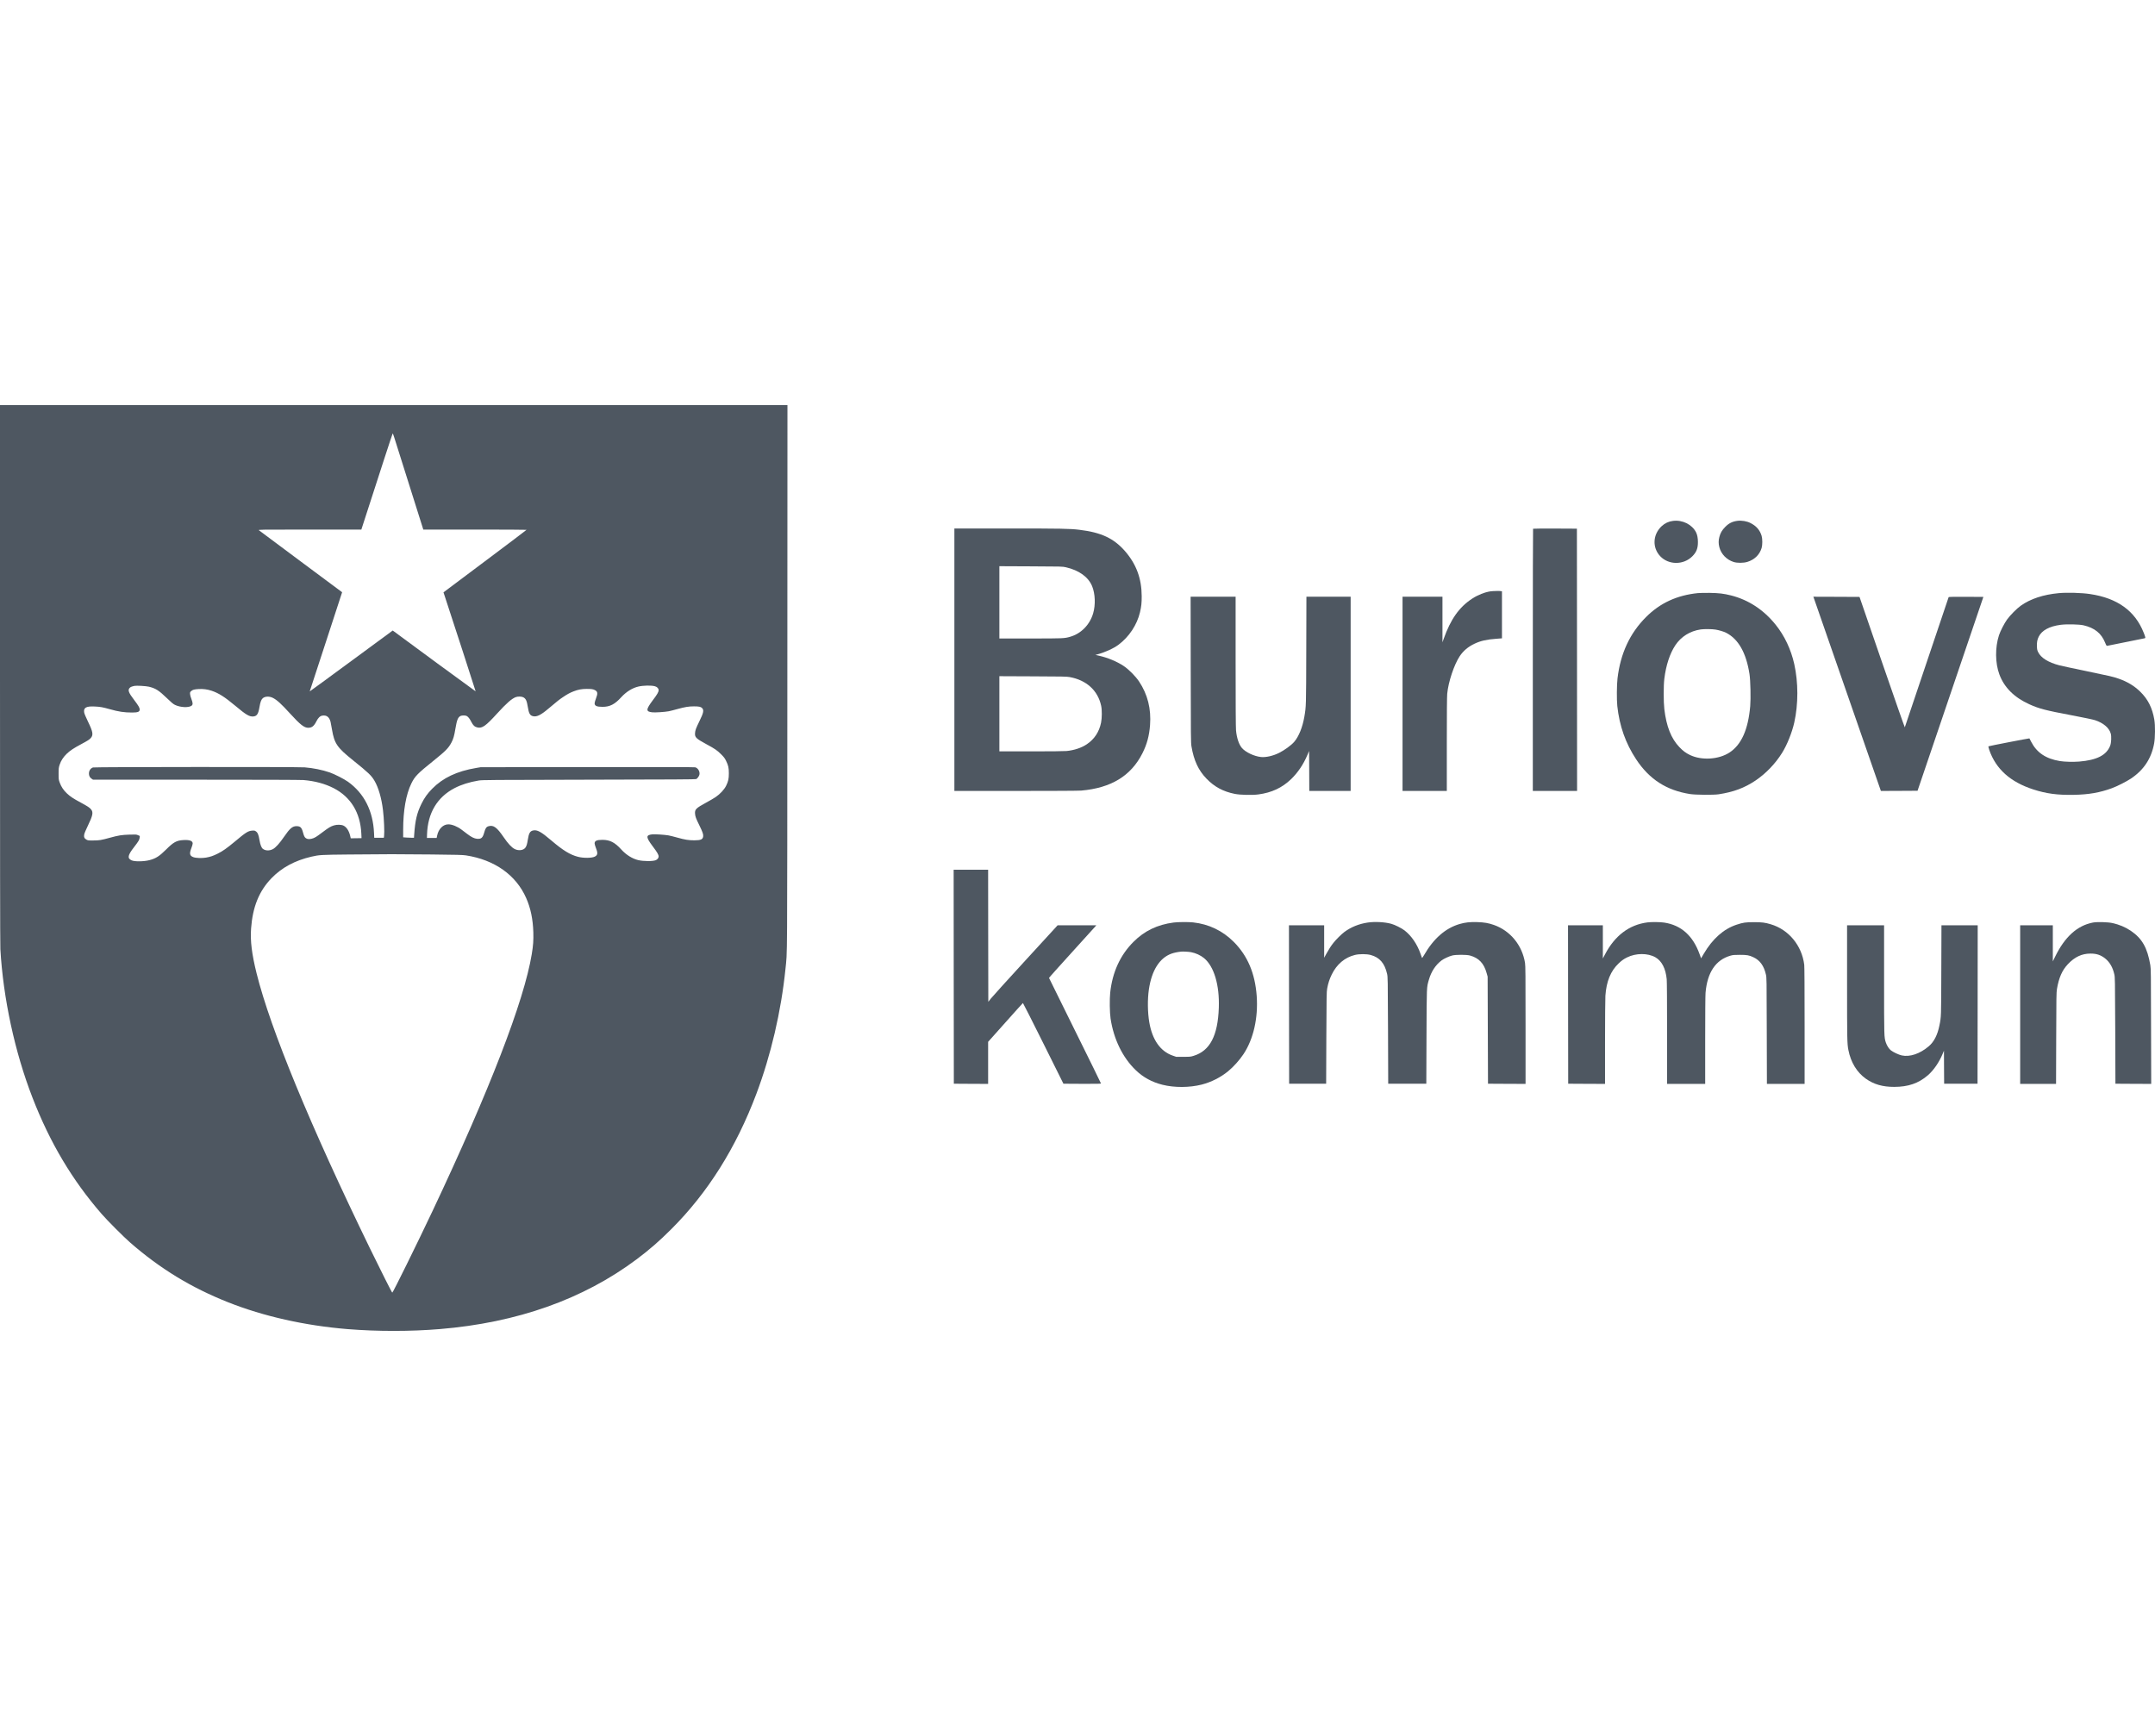 <?xml version="1.0" encoding="UTF-8"?>
<svg width="931px" height="750px" viewBox="0 0 931 750" version="1.1" xmlns="http://www.w3.org/2000/svg" xmlns:xlink="http://www.w3.org/1999/xlink">
    <title>Burlov</title>
    <g id="Burlov" stroke="none" stroke-width="1" fill="none" fill-rule="evenodd">
        <g id="055505052657506715" transform="translate(0, 175)" fill="#4E5761" fill-rule="nonzero">
            <g id="Group" transform="translate(465.5, 200) scale(-1, 1) rotate(-180) translate(-465.5, -200)translate(0, 0)">
                <path d="M0,283.879 C0,207.045 0.047,166.816 0.157,164.966 C1.38,143.683 6.396,120.44 14.047,100.742 C21.572,81.325 31.213,65.124 43.943,50.491 C46.342,47.715 53.522,40.532 56.203,38.195 C69.183,26.872 82.54,18.732 98.531,12.38 C113.879,6.295 131.751,2.28 150.188,0.774 C163.074,-0.261 177.372,-0.261 190.008,0.79 C223.416,3.55 251.948,13.666 274.994,30.903 C280.622,35.121 284.886,38.838 290.107,44.061 C305.815,59.76 318.012,79.177 326.76,102.404 C333.062,119.154 337.467,138.053 339.333,156.356 C340.164,164.605 340.101,154.552 340.148,282.42 L340.195,400 L170.098,400 L0,400 L0,283.879 Z M170.395,385.775 C170.74,384.661 173.688,375.314 176.949,364.994 L182.875,346.205 L205.183,346.205 C217.443,346.205 227.476,346.158 227.476,346.096 C227.46,346.017 219.387,339.916 209.526,332.529 L191.591,319.088 L192.281,317.002 C195.071,308.596 205.528,276.366 205.481,276.319 C205.434,276.272 173.578,299.641 170.16,302.229 L169.659,302.589 L151.755,289.415 C141.91,282.169 133.836,276.257 133.805,276.288 C133.789,276.319 136.94,285.965 140.813,297.712 C144.685,309.474 147.836,319.12 147.805,319.135 C147.773,319.167 139.747,325.127 129.964,332.404 C120.181,339.665 112.029,345.75 111.857,345.907 C111.559,346.205 112.045,346.205 133.836,346.205 L156.114,346.205 L157.039,349.075 C164.156,371.142 169.565,387.767 169.659,387.767 C169.721,387.767 170.051,386.873 170.395,385.775 Z M282.926,278.515 C283.898,278.248 284.541,277.574 284.541,276.821 C284.541,276.037 283.93,274.97 281.97,272.398 C279.007,268.43 278.976,267.552 281.798,267.254 C282.958,267.113 287.253,267.395 288.899,267.709 C289.558,267.834 291.235,268.258 292.615,268.65 C295.907,269.56 297.506,269.826 299.811,269.826 C301.927,269.826 302.758,269.654 303.291,269.12 C304.185,268.227 303.965,267.082 302.194,263.49 C300.626,260.259 300.359,259.554 300.265,258.22 C300.156,256.464 300.751,255.884 305,253.578 C308.872,251.492 309.781,250.865 311.522,249.14 C312.76,247.901 313.136,247.399 313.669,246.301 C314.641,244.325 314.877,243.29 314.877,240.89 C314.877,238.506 314.641,237.455 313.701,235.526 C312.901,233.895 311.114,231.966 309.186,230.649 C308.433,230.147 306.552,229.033 305,228.202 C300.751,225.897 300.156,225.316 300.265,223.56 C300.359,222.211 300.626,221.489 302.194,218.306 C303.589,215.451 303.918,214.463 303.777,213.585 C303.573,212.315 302.727,211.97 299.983,211.954 C297.475,211.954 295.86,212.22 292.615,213.13 C291.235,213.522 289.511,213.946 288.774,214.087 C287.018,214.385 282.801,214.651 281.719,214.526 C278.976,214.197 279.023,213.318 281.97,209.382 C283.914,206.81 284.541,205.743 284.541,204.959 C284.541,204.332 284.024,203.673 283.303,203.375 C282.017,202.842 278.035,202.857 275.699,203.406 C273.16,204.018 270.494,205.68 268.394,208.002 C265.603,211.076 263.487,212.158 260.242,212.158 C257.78,212.158 256.855,211.719 256.887,210.574 C256.902,210.244 257.169,209.335 257.482,208.55 C258.345,206.355 258.219,205.539 256.934,204.896 C255.679,204.253 252.042,204.222 249.706,204.833 C246.32,205.696 243.216,207.594 238.215,211.86 C233.747,215.687 232.054,216.596 230.298,216.204 C228.95,215.906 228.464,215.044 228.009,212.126 C227.727,210.307 227.476,209.476 226.99,208.801 C226.144,207.609 224.059,207.343 222.35,208.19 C221.064,208.833 219.465,210.542 217.6,213.287 C214.684,217.553 213.21,218.635 211.109,218.055 C210.122,217.788 209.698,217.192 209.212,215.389 C208.554,213.02 207.942,212.471 206.108,212.613 C204.885,212.722 203.662,213.318 201.813,214.73 C201.044,215.31 199.978,216.126 199.414,216.549 C197.595,217.929 195.307,218.855 193.692,218.855 C191.434,218.855 189.443,216.863 188.848,213.993 L188.644,212.973 L186.543,212.973 L184.442,212.973 L184.489,214.542 C184.787,223.717 188.863,230.57 196.326,234.475 C199.273,236.012 202.738,237.11 206.782,237.785 C208.319,238.036 211.501,238.067 254.441,238.145 C290.389,238.208 300.532,238.271 300.783,238.412 C301.331,238.726 301.912,239.526 302.131,240.2 C302.507,241.486 301.645,243.117 300.375,243.494 C299.999,243.603 284.823,243.635 253.735,243.588 L207.645,243.541 L205.685,243.211 C197.36,241.8 191.372,238.961 186.715,234.24 C184.677,232.17 183.361,230.335 182.091,227.763 C180.131,223.795 179.347,220.501 178.94,214.432 L178.845,213.052 L177.952,213.052 C177.45,213.052 176.4,213.099 175.616,213.146 L174.174,213.256 L174.174,216.408 C174.174,224.846 175.397,231.762 177.701,236.499 C179.237,239.62 180.319,240.733 187.343,246.379 C192.547,250.567 193.707,251.743 195.009,254.158 C195.84,255.711 196.216,256.997 196.749,260.197 C197.392,264.008 197.831,265.09 198.944,265.67 C199.524,265.968 201.029,265.968 201.593,265.686 C202.267,265.341 202.957,264.447 203.631,263.098 C204.399,261.592 205.058,260.981 206.234,260.714 C208.319,260.244 209.839,261.326 214.793,266.768 C218.854,271.222 221.127,273.214 222.883,273.841 C223.792,274.155 225.344,274.124 226.065,273.747 C227.163,273.183 227.602,272.257 228.009,269.654 C228.464,266.737 228.95,265.874 230.298,265.576 C231.897,265.215 233.637,266.062 236.867,268.791 C240.849,272.147 241.586,272.728 243.059,273.716 C245.097,275.096 246.038,275.614 247.778,276.304 C249.706,277.056 251.306,277.37 253.453,277.37 C255.507,277.37 256.165,277.276 256.981,276.868 C258.219,276.241 258.329,275.441 257.482,273.261 C257.169,272.445 256.902,271.536 256.887,271.206 C256.855,270.046 257.78,269.622 260.32,269.622 C263.487,269.622 265.603,270.705 268.394,273.779 C270.51,276.1 273.16,277.762 275.746,278.374 C277.863,278.876 281.374,278.954 282.926,278.515 Z M64.386,278.311 C67.255,277.605 68.682,276.68 72.052,273.418 C74.012,271.52 74.812,270.846 75.58,270.469 C77.853,269.356 81.506,269.168 82.76,270.109 C83.371,270.563 83.356,271.269 82.697,272.979 C82.352,273.841 82.117,274.767 82.101,275.206 C82.07,275.88 82.133,276.021 82.572,276.413 C83.23,277.009 83.936,277.198 85.848,277.307 C87.777,277.417 89.595,277.182 91.429,276.57 C94.486,275.551 97.089,273.888 101.667,270.062 C106.323,266.156 107.749,265.309 109.458,265.466 C111.01,265.623 111.59,266.517 112.092,269.497 C112.468,271.724 112.876,272.806 113.534,273.355 C114.522,274.186 116.309,274.249 117.814,273.528 C119.601,272.649 121.42,271.003 125.276,266.768 C129.729,261.89 131.406,260.573 133.162,260.573 C134.761,260.589 135.639,261.279 136.705,263.396 C137.458,264.902 138.289,265.686 139.276,265.827 C141.095,266.109 142.239,265.231 142.804,263.161 C142.882,262.816 143.18,261.294 143.431,259.789 C144.45,253.751 145.626,252.041 152.618,246.442 C159.171,241.172 160.456,239.949 161.789,237.675 C163.513,234.726 164.846,230.131 165.457,224.971 C165.912,221.254 166.147,215.451 165.927,213.773 L165.818,213.052 L163.748,213.052 L161.679,213.052 L161.585,215.138 C161.162,224.689 157.305,232.264 150.344,237.251 C148.651,238.459 144.512,240.561 142.443,241.282 C139.198,242.396 135.326,243.18 131.626,243.478 C128.553,243.713 40.839,243.666 40.165,243.431 C38.974,242.992 38.315,241.862 38.44,240.467 C38.535,239.604 38.879,239.024 39.663,238.506 L40.181,238.145 L84.72,238.145 C112.484,238.145 129.964,238.083 131.14,237.989 C136.062,237.581 140.452,236.389 144.199,234.46 C151.567,230.633 155.659,223.905 156.098,214.902 L156.192,212.895 L154.452,212.863 C153.48,212.848 152.429,212.832 152.116,212.832 L151.536,212.816 L151.269,213.946 C150.736,216.11 149.717,217.663 148.385,218.306 C147.428,218.761 145.594,218.808 144.277,218.4 C142.866,217.976 142.035,217.474 139.339,215.451 C136.611,213.381 135.906,212.958 134.667,212.644 C133.554,212.362 132.676,212.456 132.08,212.926 C131.547,213.334 131.328,213.82 130.905,215.341 C130.325,217.522 129.745,218.07 128.051,218.07 C126.311,218.055 125.182,217.082 122.705,213.459 C120.777,210.636 119.053,208.739 117.846,208.127 C116.372,207.39 114.773,207.421 113.628,208.221 C112.954,208.692 112.453,209.962 112.092,212.111 C111.731,214.353 111.324,215.31 110.524,215.843 C110.054,216.173 109.834,216.204 108.957,216.141 C107.201,216.032 106.213,215.404 101.337,211.311 C98.045,208.566 96.242,207.296 94.142,206.245 C92.072,205.21 90.959,204.833 89.015,204.488 C87.197,204.175 84.626,204.269 83.497,204.692 C81.945,205.273 81.741,206.198 82.682,208.613 C82.995,209.413 83.246,210.291 83.246,210.589 C83.246,211.719 81.913,212.22 79.248,212.064 C76.285,211.891 74.968,211.185 71.77,207.986 C68.87,205.1 67.334,204.112 64.59,203.391 C62.16,202.763 58.194,202.701 56.877,203.296 C54.917,204.175 55.152,205.477 57.943,209.052 C59.856,211.53 60.232,212.158 60.326,213.067 L60.404,213.836 L59.636,214.165 C58.931,214.495 58.711,214.495 55.968,214.416 C52.566,214.306 51.233,214.102 47.424,213.052 C43.645,212.017 42.94,211.907 40.29,211.891 C38.143,211.875 37.986,211.891 37.312,212.268 C36.434,212.769 36.167,213.397 36.387,214.542 C36.465,214.981 37.202,216.706 38.017,218.384 C40.118,222.713 40.369,224.077 39.334,225.332 C38.691,226.116 37.97,226.587 34.882,228.265 C31.558,230.053 30.32,230.884 28.877,232.248 C27.435,233.613 26.416,235.15 25.805,236.875 C25.334,238.161 25.319,238.334 25.319,240.733 C25.319,243.086 25.35,243.337 25.773,244.638 C26.338,246.379 27.357,247.916 28.862,249.375 C30.257,250.708 31.872,251.79 35.117,253.515 C37.876,254.99 38.676,255.491 39.256,256.182 C40.384,257.53 40.149,258.848 38.017,263.239 C37.202,264.917 36.465,266.642 36.387,267.066 C35.979,269.246 37.171,269.952 40.917,269.764 C43.332,269.654 44.351,269.466 47.424,268.603 C51.155,267.536 53.726,267.16 57.049,267.16 C59.573,267.16 60.357,267.474 60.357,268.477 C60.357,269.215 59.793,270.171 57.99,272.54 C55.544,275.739 55.121,276.853 56.03,277.809 C56.407,278.201 56.751,278.358 58.084,278.672 C58.868,278.86 63.132,278.625 64.386,278.311 Z M186.402,205.837 C197.298,205.727 199.947,205.649 201.295,205.445 C213.665,203.532 222.945,196.96 227.319,187.017 C229.248,182.641 230.235,177.889 230.408,172.196 C230.502,168.73 230.361,166.581 229.734,162.786 C226.426,142.57 211.454,103.847 186.762,51.589 C180.037,37.364 169.768,16.536 169.471,16.536 C169.298,16.536 164.532,26.009 159.782,35.749 C134.04,88.681 116.874,130.321 110.853,154.474 C108.784,162.817 108.079,168.51 108.471,173.858 C109.16,183.222 111.935,190.06 117.328,195.627 C121.765,200.191 127.424,203.234 134.51,204.881 C137.897,205.665 138.665,205.712 150.423,205.822 C167.056,205.994 171.885,205.994 186.402,205.837 Z" id="Shape"></path>
                <path d="M722.75,349.954 C720.838,349.703 719.286,348.981 717.89,347.695 C714.034,344.119 713.736,338.442 717.216,334.725 C720.822,330.867 727.297,330.82 731.106,334.647 C732.893,336.434 733.536,338.066 733.536,340.81 C733.536,342.504 733.254,343.963 732.737,344.998 C731.012,348.417 726.842,350.487 722.75,349.954 Z" id="Path"></path>
                <path d="M750.499,349.969 C748.351,349.671 746.862,348.919 745.294,347.319 C743.946,345.939 743.225,344.715 742.786,342.974 C742.394,341.438 742.394,340.151 742.786,338.614 C743.554,335.619 745.921,333.172 748.978,332.2 C750.546,331.714 753.195,331.729 754.857,332.231 C757.961,333.172 760.203,335.352 761.065,338.285 C761.442,339.555 761.442,342.175 761.065,343.461 C760.328,345.954 758.761,347.774 756.252,349.028 C754.638,349.86 752.396,350.22 750.499,349.969 Z" id="Path"></path>
                <path d="M412.31,289.98 L412.31,233.284 L438.773,233.284 C455.47,233.284 465.911,233.346 467.102,233.44 C480.036,234.554 488.643,239.808 493.565,249.594 C495.509,253.468 496.481,257.06 496.842,261.718 C497.375,268.728 495.807,275.002 492.092,280.585 C490.571,282.859 487.624,285.824 485.429,287.282 C482.513,289.211 478.609,290.842 474.862,291.689 L473.216,292.066 L473.922,292.238 C477.339,293.148 481.039,294.826 483.25,296.473 C487.812,299.907 491.198,305.02 492.499,310.478 C493.079,312.972 493.252,314.524 493.236,317.426 C493.205,325.08 490.9,331.29 486.009,336.905 C481.165,342.441 475.725,344.982 466.318,346.111 C462.195,346.613 458.668,346.676 435.56,346.676 L412.31,346.676 L412.31,289.98 Z M460.471,329.926 C466.13,328.64 470.206,325.707 471.821,321.739 C473.154,318.445 473.342,313.74 472.26,310.023 C470.833,305.114 467.039,301.225 462.321,299.892 C459.828,299.17 459.389,299.155 445.217,299.155 L431.75,299.155 L431.75,314.775 L431.75,330.381 L445.358,330.318 C458.683,330.271 458.981,330.255 460.471,329.926 Z M462.117,282.483 C469.422,281.15 474.314,276.664 475.725,270.046 C476.117,268.242 476.085,264.713 475.678,262.769 C474.847,258.769 472.809,255.68 469.563,253.484 C467.259,251.916 464.108,250.865 460.769,250.535 C459.797,250.441 453.651,250.379 445.452,250.379 L431.75,250.379 L431.75,266.627 L431.75,282.859 L446.22,282.797 C458.887,282.75 460.847,282.718 462.117,282.483 Z" id="Shape"></path>
                <path d="M662.315,346.566 C662.252,346.519 662.205,321.002 662.205,289.87 L662.205,233.284 L671.768,233.284 L681.331,233.284 L681.3,289.948 L681.253,346.597 L671.831,346.644 C666.657,346.66 662.362,346.629 662.315,346.566 Z" id="Path"></path>
                <path d="M643.941,319.528 C641.464,319.167 638.423,317.959 635.993,316.359 C630.412,312.721 626.696,307.467 623.702,298.998 L623.169,297.508 L623.169,307.357 L623.169,317.191 L614.546,317.191 L605.924,317.191 L605.924,275.237 L605.924,233.284 L615.487,233.284 L625.05,233.284 L625.05,253.406 C625.05,266.439 625.113,274.139 625.222,275.253 C625.708,280.381 628.17,287.768 630.615,291.485 C632.136,293.791 634.268,295.594 637.027,296.896 C639.645,298.135 642.264,298.731 646.418,299.029 L648.879,299.217 L648.879,309.365 L648.879,319.512 L648.534,319.606 C648.033,319.731 645.054,319.684 643.941,319.528 Z" id="Path"></path>
                <path d="M733.536,318.759 C724.459,317.834 717.153,314.462 711.118,308.408 C704.126,301.429 700.065,292.677 698.795,281.903 C698.466,279.142 698.419,272.665 698.701,269.983 C699.642,261.326 702.276,253.876 706.838,246.96 C712.544,238.302 719.975,233.519 730.166,231.935 C732.501,231.574 740.293,231.511 742.472,231.841 C748.915,232.813 753.65,234.585 758.416,237.785 C762.853,240.765 766.991,245.062 769.907,249.751 C772.055,253.186 774.187,258.518 775.159,262.847 C776.931,270.814 776.931,280.177 775.143,288.145 C773.732,294.434 770.973,300.299 767.148,305.052 C761.975,311.513 755.453,315.811 747.896,317.74 C744.636,318.555 742.692,318.79 738.553,318.853 C736.531,318.869 734.273,318.837 733.536,318.759 Z M741.14,302.997 C742.676,302.746 744.604,302.166 745.655,301.648 C751.001,298.951 754.387,292.991 755.813,283.785 C756.237,281.103 756.409,273.214 756.127,269.952 C755.249,259.804 752.333,253.28 747.191,249.892 C742.551,246.85 735.182,246.379 730.103,248.81 C728.316,249.673 727.124,250.551 725.572,252.167 C721.982,255.899 719.913,261.138 719.019,268.666 C718.658,271.693 718.658,278.829 719.019,281.73 C719.74,287.596 721.402,292.646 723.769,296.222 C726.262,299.97 730.134,302.385 734.728,303.06 C736.233,303.279 739.619,303.248 741.14,302.997 Z" id="Shape"></path>
                <path d="M889.446,318.743 C882.736,318.116 877.218,316.297 873.016,313.317 C871.307,312.109 868.376,309.145 867.059,307.31 C865.852,305.601 864.174,302.323 863.579,300.503 C861.885,295.218 861.948,288.505 863.767,283.628 C865.852,277.982 870.226,273.637 876.794,270.689 C880.949,268.823 883.692,268.101 894.933,265.984 C900.232,264.98 904.261,264.133 905.107,263.851 C908.698,262.659 911.175,260.557 911.88,258.095 C912.241,256.856 912.115,254.08 911.645,252.857 C910.061,248.732 905.891,246.599 898.225,245.972 C895.56,245.768 891.876,245.862 889.838,246.207 C883.818,247.211 879.914,249.845 877.5,254.535 C877.108,255.319 876.763,255.962 876.747,255.993 C876.669,256.072 859.189,252.7 859.048,252.559 C858.969,252.496 859.126,251.822 859.408,250.975 C862.277,242.725 868.517,237.142 878.441,233.927 C884.069,232.107 888.897,231.464 895.983,231.605 C902.442,231.731 907.13,232.546 912.397,234.475 C914.592,235.275 918.668,237.33 920.565,238.6 C926.146,242.317 929.438,247.289 930.63,253.829 C931.085,256.323 931.132,261.577 930.708,264.086 C929.846,269.152 927.933,272.963 924.594,276.194 C922.023,278.703 919.013,280.507 915.251,281.809 C912.883,282.64 911.629,282.922 901.047,285.118 C895.795,286.2 890.684,287.298 889.712,287.549 C884.915,288.788 881.717,290.78 880.51,293.273 C880.118,294.057 880.04,294.449 879.993,295.704 C879.914,297.508 880.134,298.653 880.776,299.954 C882.14,302.668 885.354,304.409 890.214,305.052 C892.864,305.397 898.272,305.287 900.185,304.832 C904.935,303.718 907.82,301.382 909.45,297.351 C909.967,296.081 910.061,295.939 910.391,295.986 C911.002,296.081 926.256,299.155 926.57,299.249 C926.961,299.374 926.914,299.641 926.115,301.648 C922.384,311.09 914.749,316.595 902.928,318.351 C899.323,318.9 893.02,319.073 889.446,318.743 Z" id="Path"></path>
                <path d="M514.416,285.714 C514.447,256.417 514.479,254.111 514.729,252.574 C515.764,246.426 517.74,242.192 521.236,238.585 C524.669,235.04 528.4,233.033 533.448,232.013 C535.8,231.543 540.926,231.417 543.623,231.778 C549.423,232.546 553.907,234.648 557.842,238.443 C560.726,241.235 563.109,244.78 564.802,248.779 L565.555,250.551 L565.602,241.909 L565.633,233.284 L574.569,233.284 L583.505,233.284 L583.505,275.237 L583.505,317.191 L573.942,317.191 L564.395,317.191 L564.332,294.104 C564.269,269.591 564.269,269.873 563.517,265.403 C562.733,260.84 561.118,256.825 559.127,254.503 C557.889,253.045 554.894,250.865 552.543,249.704 C549.956,248.418 546.852,247.712 544.736,247.948 C541.804,248.261 538.12,250.002 536.552,251.822 C535.235,253.358 534.279,256.197 533.981,259.491 C533.871,260.683 533.809,270.626 533.809,289.243 L533.809,317.191 L524.089,317.191 L514.369,317.191 L514.416,285.714 Z" id="Path"></path>
                <path d="M783.562,316.767 C783.703,316.407 811.326,236.938 812.267,234.177 L812.581,233.284 L820.498,233.315 L828.415,233.362 L842.634,275.237 L856.853,317.112 L849.406,317.159 C844.092,317.175 841.928,317.144 841.85,317.018 C841.803,316.924 837.539,304.267 832.381,288.913 C827.223,273.543 822.959,260.887 822.912,260.777 C822.865,260.683 818.444,273.308 813.082,288.85 L803.347,317.112 L793.376,317.159 L783.39,317.191 L783.562,316.767 Z" id="Path"></path>
                <path d="M412.028,153.031 L412.075,106.795 L419.491,106.748 L426.89,106.717 L426.89,115.798 L426.89,124.894 L434.352,133.254 C438.444,137.849 441.846,141.629 441.925,141.66 C441.987,141.676 445.954,133.85 450.735,124.251 L459.42,106.795 L467.541,106.748 C473.812,106.717 475.646,106.764 475.646,106.905 C475.646,107.015 470.598,117.272 464.437,129.725 C458.276,142.162 453.212,152.419 453.196,152.497 C453.165,152.576 457.555,157.485 462.948,163.413 C468.341,169.326 472.95,174.423 473.185,174.721 L473.64,175.254 L465.268,175.239 L456.912,175.239 L443.006,160.073 C435.356,151.729 428.615,144.295 428.035,143.542 L426.969,142.178 L426.921,170.706 L426.89,199.25 L419.443,199.25 L411.997,199.25 L412.028,153.031 Z" id="Path"></path>
                <path d="M507.001,176.431 C500.009,175.521 494.412,172.823 489.709,168.118 C483.939,162.347 480.569,154.975 479.628,146.114 C479.33,143.322 479.409,137.472 479.785,134.979 C481.133,126.039 484.974,118.135 490.649,112.661 C493.863,109.556 497.657,107.485 502.219,106.341 C507.361,105.055 513.914,105.086 519.15,106.419 C523.258,107.47 527.303,109.509 530.579,112.191 C532.884,114.088 535.486,116.974 537.211,119.578 C541.522,126.055 543.607,135.277 542.917,144.734 C542.196,154.489 538.998,162.033 533.056,168.024 C528.212,172.886 522.239,175.756 515.435,176.493 C513.444,176.713 508.882,176.681 507.001,176.431 Z M514.526,163.633 C516.564,163.256 518.696,162.284 520.201,161.029 C524.496,157.438 526.879,149.455 526.55,139.653 C526.142,127.56 522.725,121.02 515.701,118.856 C514.369,118.433 514.118,118.417 511.233,118.417 L508.176,118.401 L506.64,118.935 C501.31,120.769 497.798,125.773 496.513,133.332 C495.776,137.708 495.713,143.15 496.34,147.526 C497.547,155.744 500.934,161.123 506.091,162.99 C507.251,163.397 508.568,163.68 510.293,163.868 C511.077,163.946 513.522,163.821 514.526,163.633 Z" id="Shape"></path>
                <path d="M590.795,176.415 C587.033,175.835 583.741,174.501 580.84,172.384 C579.586,171.459 577.187,169.091 576.059,167.648 C574.899,166.158 574.24,165.138 572.986,162.896 L572.061,161.217 L572.061,168.244 L572.061,175.254 L564.458,175.254 L556.854,175.254 L556.885,141.033 L556.933,106.795 L564.928,106.795 L572.923,106.795 L573.002,126.635 C573.08,144.342 573.111,146.632 573.362,147.886 C573.785,150.239 574.381,152.027 575.353,154.003 C577.517,158.426 580.981,161.343 585.34,162.425 C587.252,162.896 590.403,162.896 592.175,162.409 C595.984,161.39 598.179,158.881 599.23,154.332 C599.559,152.921 599.559,152.544 599.653,129.85 L599.731,106.795 L607.962,106.795 L616.192,106.795 L616.271,127.106 C616.365,149.376 616.318,148.263 617.305,151.713 C618.34,155.289 620.19,158.096 622.777,160.057 C623.78,160.81 625.897,161.798 627.323,162.174 C628.875,162.598 633.594,162.598 635.083,162.174 C638.893,161.123 641.103,158.786 642.264,154.568 L642.687,153.062 L642.765,129.929 L642.844,106.795 L650.964,106.748 L659.069,106.717 L659.069,132.156 C659.069,153.752 659.038,157.83 658.834,159.022 C657.596,166.66 652.469,172.902 645.383,175.395 C643.047,176.211 641.26,176.525 638.14,176.619 C635.036,176.713 633.014,176.493 630.615,175.803 C624.47,174.015 619.312,169.498 615.189,162.315 C614.734,161.515 614.358,161.029 614.327,161.155 C614.28,161.28 614.013,162.017 613.747,162.786 C612.273,167.067 609.733,170.784 606.739,173.059 C605.438,174.047 602.616,175.458 601.064,175.882 C598.242,176.666 593.852,176.885 590.795,176.415 Z" id="Path"></path>
                <path d="M711.745,176.493 C703.859,175.49 697.635,170.784 693.387,162.66 L692.462,160.904 L692.462,168.087 L692.462,175.254 L684.937,175.254 L677.412,175.254 L677.443,141.033 L677.49,106.795 L685.454,106.748 L693.403,106.717 L693.403,124.628 C693.403,134.493 693.481,143.542 693.559,144.765 C693.983,151.007 695.832,155.524 699.329,158.818 C700.63,160.041 701.461,160.637 702.903,161.359 C706.744,163.272 711.87,163.288 715.178,161.406 C717.906,159.853 719.615,156.544 720.054,151.917 C720.148,150.882 720.211,141.958 720.211,128.486 L720.211,106.717 L728.441,106.717 L736.672,106.717 L736.672,125.506 C736.672,136.579 736.734,145.016 736.828,146.083 C737.581,154.881 741.202,160.276 747.567,162.111 C748.665,162.425 749.166,162.472 751.643,162.472 C754.747,162.472 755.641,162.315 757.507,161.437 C760.313,160.135 762.037,157.767 762.9,154.003 C763.229,152.607 763.229,152.262 763.276,129.662 L763.339,106.717 L771.475,106.717 L779.627,106.717 L779.627,131.779 C779.627,148.216 779.564,157.297 779.47,158.159 C778.436,166.518 772.745,173.404 764.969,175.693 C762.492,176.431 761.206,176.587 757.757,176.587 C754.089,176.587 753.054,176.431 750.201,175.49 C744.636,173.639 739.885,169.436 736.076,162.974 L734.9,160.967 L734.32,162.582 C731.451,170.706 726.325,175.317 718.925,176.415 C717.153,176.681 713.501,176.713 711.745,176.493 Z" id="Path"></path>
                <path d="M904.214,176.431 C897.41,175.144 892.001,170.236 887.8,161.578 L886.859,159.649 L886.859,167.46 L886.859,175.254 L879.804,175.254 L872.75,175.254 L872.75,140.986 L872.75,106.717 L880.51,106.717 L888.254,106.717 L888.317,126.369 C888.364,144.185 888.396,146.161 888.631,147.651 C889.462,152.56 890.841,155.744 893.334,158.41 C896.281,161.562 899.401,163.021 903.148,163.021 C905.782,163.021 907.616,162.394 909.513,160.872 C911.425,159.335 912.727,157.077 913.401,154.16 C913.73,152.78 913.73,152.356 913.824,129.772 L913.902,106.795 L921.631,106.748 L929.36,106.717 L929.297,131.528 C929.266,154.426 929.235,156.481 928.984,158.002 C927.714,165.546 925.409,169.577 920.534,172.87 C918.167,174.47 915.533,175.568 912.585,176.211 C910.563,176.65 905.985,176.76 904.214,176.431 Z" id="Path"></path>
                <path d="M797.969,150.568 C797.969,125.835 798.001,124.126 798.534,121.381 C799.569,116.033 802.218,111.673 806.122,108.928 C809.539,106.513 813.364,105.415 818.35,105.431 C824.386,105.431 828.838,106.968 832.867,110.434 C835.344,112.567 837.79,116.111 839.279,119.766 L839.828,121.067 L839.859,113.931 L839.906,106.795 L847.117,106.795 L854.329,106.795 L854.376,141.033 L854.407,175.254 L846.569,175.254 L838.746,175.254 L838.683,155.932 C838.62,135.324 838.652,135.794 837.852,131.889 C837.037,127.858 835.516,124.894 833.29,122.997 C829.449,119.719 825.075,118.244 821.564,119.029 C820.294,119.311 817.958,120.393 816.908,121.209 C816.108,121.805 815.167,123.263 814.744,124.518 C813.96,126.902 813.96,126.588 813.96,151.776 L813.96,175.254 L805.965,175.254 L797.969,175.254 L797.969,150.568 Z" id="Path"></path>
            </g>
        </g>
    </g>
</svg>